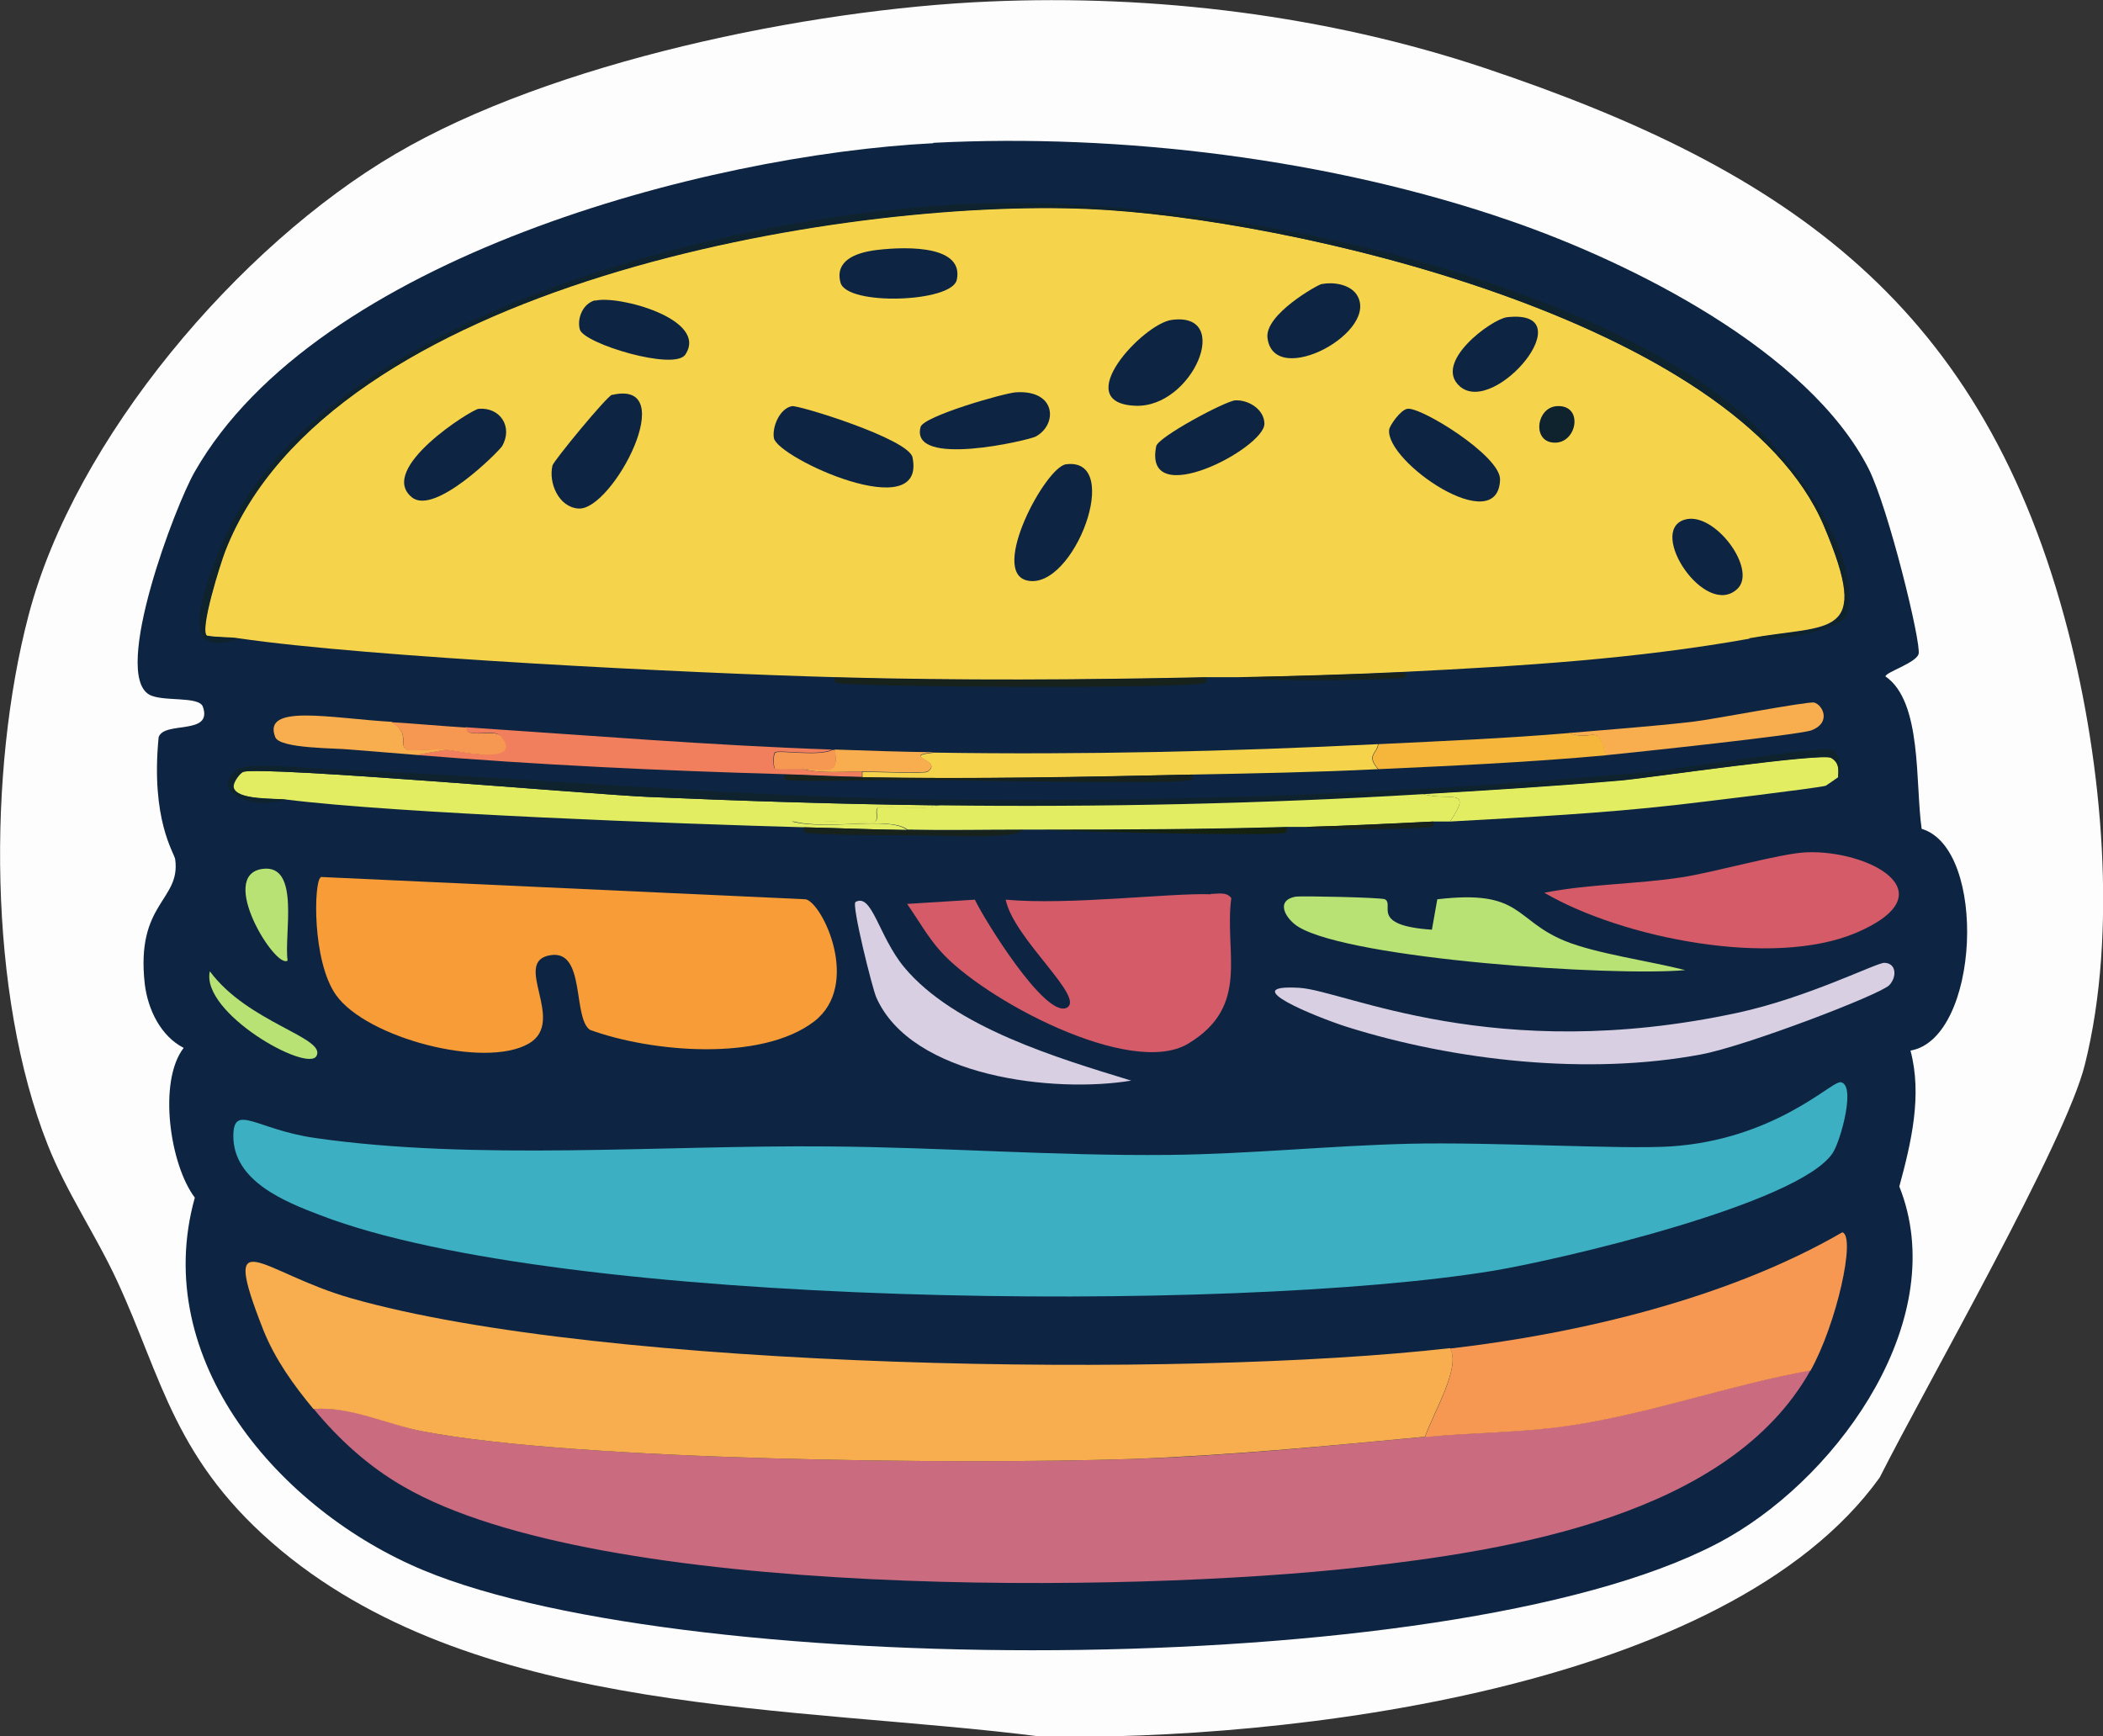 <svg xmlns="http://www.w3.org/2000/svg" id="Layer_2" data-name="Layer 2" viewBox="0 0 54.62 45.1"><rect x="0" y="0" width="54.62" height="45.1" fill="#333333" stroke="none"/><defs><style>      .cls-1 {        fill: #f8ae4e;      }      .cls-1, .cls-2, .cls-3, .cls-4, .cls-5, .cls-6, .cls-7, .cls-8, .cls-9, .cls-10, .cls-11, .cls-12, .cls-13, .cls-14, .cls-15, .cls-16, .cls-17 {        stroke-width: 0px;      }      .cls-2 {        fill: #f79c37;      }      .cls-3 {        fill: #0d2542;      }      .cls-4 {        fill: #3cb0c2;      }      .cls-5 {        fill: #0f232f;      }      .cls-6 {        fill: #152210;      }      .cls-7 {        fill: #17221d;      }      .cls-8 {        fill: #d45b67;      }      .cls-9 {        fill: #cb6b7f;      }      .cls-10 {        fill: #d8cfe2;      }      .cls-11 {        fill: #b8e273;      }      .cls-12 {        fill: #fdfdfe;      }      .cls-13 {        fill: #f5d34b;      }      .cls-14 {        fill: #f17e5c;      }      .cls-15 {        fill: #e2ed62;      }      .cls-16 {        fill: #f5b63b;      }      .cls-17 {        fill: #f79852;      }    </style></defs><g id="Layer_1-2" data-name="Layer 1"><g><path class="cls-12" d="M25.68.04c4.31-.19,8.79.36,12.89,1.73,7.94,2.66,12.97,6.19,15.15,14.65.88,3.41,1.29,7.79.43,11.23-.5,2.03-4.1,8.29-5.33,10.73-3.97,5.53-15.46,6.84-21.78,6.73-6.35-.81-14.51-.51-19.72-4.82-2.8-2.32-3.1-4.48-4.28-7.02-.55-1.19-1.32-2.31-1.8-3.53-1.55-3.91-1.56-9.71-.5-13.75C1.94,11.39,6.21,6.38,10.27,4,14.33,1.61,21,.24,25.68.04Z"></path><g><path class="cls-3" d="M24.24,3.71c4.88-.25,10.34.42,14.97,2.02,3.14,1.08,7.75,3.37,9.32,6.44.52,1.03,1.38,4.56,1.3,4.82-.07.23-.85.47-.86.58.96.66.77,2.78.94,3.96,1.72.51,1.51,5.45-.29,5.76.31,1.16.02,2.39-.29,3.53,1.35,3.39-1.5,7.43-4.43,9.11-6.59,3.78-26.97,3.74-33.9.86-3.73-1.55-7.12-5.46-5.94-9.68-.65-.86-.96-3.02-.29-3.89-.6-.31-.93-1-1.01-1.66-.24-2.12.94-2.16.79-3.24-.02-.16-.64-1.02-.43-3.17.14-.43,1.41-.04,1.15-.79-.1-.29-1.06-.12-1.4-.32-.96-.57.68-4.91,1.19-5.79,3.17-5.55,13.26-8.23,19.18-8.53Z"></path><g><path class="cls-4" d="M47.78,28.11c.45,0,.03,1.52-.18,1.84-.88,1.33-7.13,2.78-8.82,3.06-6.76,1.11-24.18.97-30.45-1.44-.95-.36-2.26-.89-2.27-2.05,0-.88.59-.18,2.12.04,4.17.6,9.06.18,13.32.22,2.95.02,5.9.25,8.85.22,2.08-.02,4.18-.24,6.26-.29,2.13-.05,5.52.15,6.77.07,2.66-.17,4.15-1.65,4.39-1.66Z"></path><path class="cls-2" d="M8.33,22.78l12.6.58c.44.11,1.44,2.22.22,3.17-1.38,1.06-4.25.8-5.83.22-.45-.32-.11-2.07-1.01-1.94-1.05.15.43,1.72-.58,2.3-1.15.66-4.21-.15-5-1.26-.63-.88-.58-2.96-.4-3.06Z"></path><g><path class="cls-9" d="M47.02,35.6c-2.11,3.77-7.79,4.67-11.7,5.11-5.91.67-19.74.85-24.83-2.09-.91-.52-1.68-1.22-2.34-2.02.99-.08,1.9.39,2.84.58,3.98.77,14.04.86,18.36.72,2.54-.08,5.13-.34,7.67-.58,1.22-.11,2.49-.11,3.71-.29,2.13-.31,4.19-1.06,6.3-1.44Z"></path><g><path class="cls-1" d="M37.66,35.02c.29.49-.42,1.65-.65,2.3-2.53.24-5.12.49-7.67.58-4.32.14-14.38.05-18.36-.72-.94-.18-1.86-.65-2.84-.58-.52-.63-.99-1.28-1.3-2.05-1.15-2.93-.07-1.5,2.27-.83,6.58,1.88,21.64,2.09,28.54,1.3Z"></path><path class="cls-17" d="M47.02,35.6c-2.11.38-4.17,1.13-6.3,1.44-1.22.18-2.48.17-3.71.29.23-.65.94-1.81.65-2.3,3.37-.39,7.24-1.31,10.19-3.02.36.1-.15,2.39-.83,3.6Z"></path></g></g><path class="cls-8" d="M31.44,23.22c.21,0,.42-.06.54.11-.19,1.42.51,2.8-1.12,3.78-1.5.9-5.34-1.16-6.44-2.41-.33-.37-.58-.82-.86-1.22l1.76-.11c.24.51,1.82,3.07,2.38,2.81.52-.25-1.37-1.79-1.58-2.81,1.66.15,4.28-.18,5.33-.14Z"></path><path class="cls-8" d="M46.91,22.14c1.6-.07,3.75,1.04,1.3,2.09-2.17.92-6.08.14-8.1-1.04,1.17-.23,2.39-.22,3.56-.4.86-.13,2.56-.62,3.24-.65Z"></path><path class="cls-10" d="M48.93,25.01c.33,0,.34.37.14.58-.24.25-3.75,1.59-4.89,1.8-2.92.55-6.39.17-9.21-.72-.78-.25-2.91-1.11-1.22-1.01,1.17.07,5.04,2.01,11.37.65,1.82-.39,3.61-1.3,3.82-1.3Z"></path><path class="cls-15" d="M24.42,20.91c-.37.18-1.51,0-1.62.07-.09.06.02.3-.07.36-.09.06-1.86-.05-2.16,0,.91.24,2.53-.15,2.99.22-.89-.01-1.77-.05-2.66-.07-3.27-.09-10.58-.36-13.46-.72-.3-.04-1.3.02-1.37-.32-.02-.13.17-.37.25-.4.5-.16,9.11.59,10.51.65,2.53.11,5.06.19,7.59.22Z"></path><path class="cls-15" d="M36.94,20.62c.67.21,1.35-.2.72.72-.14,0-.29,0-.43,0-1.11.06-2.2.11-3.31.14-.17,0-.34,0-.5,0-2.12.06-4.22.07-6.33.07-.17,0-.34,0-.5,0-1.01,0-2.02.02-3.02,0-.46-.36-2.07.03-2.99-.22.3-.05,2.07.06,2.16,0,.09-.06-.02-.3.07-.36.11-.07,1.25.11,1.62-.07,4.18.05,8.35-.04,12.53-.29Z"></path><path class="cls-11" d="M33.67,23.29c.11-.02,2.2.02,2.3.07.26.14-.41.68,1.22.79l.14-.79c2.21-.26,1.98.53,3.31,1.08.8.33,2.24.53,3.13.76-1.93.17-8.66-.29-10.04-1.12-.32-.19-.64-.69-.07-.79Z"></path><path class="cls-15" d="M47.74,20.19s-.3.21-.32.22c-.19.06-3.36.44-3.89.5-1.94.22-3.92.32-5.87.43.63-.92-.05-.51-.72-.72,1.74-.1,3.49-.21,5.22-.36.7-.06,5.17-.72,5.4-.58.2.12.2.29.18.5Z"></path><path class="cls-10" d="M22.22,23.43c.43-.24.6.89,1.26,1.69,1.3,1.57,4.01,2.37,5.9,2.95-1.98.33-5.7-.08-6.62-2.16-.1-.22-.65-2.42-.54-2.48Z"></path><path class="cls-3" d="M10.81,19.62c3.19.26,6.38.42,9.57.5,0,.05-.02.13.04.14.21.05,2.75,0,3.42,0-.02.38.75.14.79.5-5.4-.05-10.74-.57-16.12-.79.19-.21.33-.41.58-.5.58.06,1.15.1,1.73.14Z"></path><path class="cls-5" d="M47.74,20.19c.02-.22.02-.38-.18-.5-.23-.14-4.7.51-5.4.58-1.73.15-3.48.26-5.22.36-4.17.25-8.35.34-12.53.29-2.53-.03-5.07-.11-7.59-.22-1.4-.06-10.01-.81-10.51-.65-.09.03-.28.26-.25.4.06.34,1.07.29,1.37.32-.98.32-2.02-.28-1.26-.79.29-.19,1.82-.02,2.34,0,5.38.22,10.73.74,16.12.79,6.05.06,12.15-.16,18.18-.72.68-.06,4.47-.67,4.75-.58.24.08.31.52.18.72Z"></path><path class="cls-11" d="M6.82,22.57c.99-.13.55,1.72.65,2.38-.3.25-1.84-2.22-.65-2.38Z"></path><path class="cls-11" d="M5.45,25.23c.99,1.34,3.03,1.72,2.77,2.2-.24.44-3.01-1.12-2.77-2.2Z"></path><g><path class="cls-13" d="M35.79,19.33c-.03.25-.32.28,0,.65-1.61.08-3.21.11-4.82.14-2.85.06-5.71.12-8.57.07v-.14c.23,0,1.62.05,1.69,0,.44-.31-.75-.4.18-.5,3.84.06,7.68-.03,11.52-.22Z"></path><path class="cls-14" d="M21.61,19.47c-.33.18-1.37,0-1.48.07-.06.04-.06.39,0,.43.03.02.53,0,.68,0,.51.13,1.06.07,1.58.07v.14c-.66-.01-1.35-.05-2.02-.07-3.2-.09-6.38-.24-9.57-.5l.79-.14c.27.03,2.02.42,1.4-.36-.15-.19-.93.09-.9-.22,3.17.21,6.33.47,9.5.58Z"></path><path class="cls-1" d="M41.69,19.62c-.16-.88-.34-.34-.94-.58,1.06-.09,2.14-.17,3.2-.29.47-.05,3.01-.54,3.17-.5.22.06.45.52-.07.72-.32.12-4.56.57-5.36.65Z"></path><path class="cls-16" d="M40.76,19.04c.6.24.78-.3.94.58-1.96.18-3.94.27-5.9.36-.32-.37-.03-.4,0-.65,1.66-.08,3.31-.15,4.97-.29Z"></path><path class="cls-1" d="M10.17,18.75c.51.32.16.61.4.72.1.04.78-.03,1.04,0l-.79.14c-.58-.05-1.15-.09-1.73-.14-.37-.04-1.82-.02-1.94-.32-.35-.88,1.45-.49,3.02-.4Z"></path><path class="cls-17" d="M12.11,18.9c-.03.3.75.03.9.22.62.78-1.13.39-1.4.36-.26-.03-.94.04-1.04,0-.24-.11.12-.4-.4-.72.65.04,1.3.1,1.94.14Z"></path><path class="cls-1" d="M24.27,19.54c-.93.1.26.19-.18.5-.07.05-1.46,0-1.69,0-.52,0-1.07.06-1.58-.07.84.04.94.1.86-.5.87.03,1.73.06,2.59.07Z"></path><path class="cls-7" d="M22.4,20.19c2.85.05,5.71,0,8.57-.07,0,.05.02.12-.04.14-.33.12-6.15,0-7.09,0-.67,0-3.21.05-3.42,0-.05-.01-.04-.1-.04-.14.67.02,1.35.06,2.02.07Z"></path><path class="cls-17" d="M20.82,19.98c-.15,0-.65.02-.68,0-.06-.04-.06-.39,0-.43.1-.07,1.14.11,1.48-.07.02,0,.05,0,.07,0,.07.6-.02.54-.86.5Z"></path></g><path class="cls-7" d="M23.55,21.56c1.01.02,2.02,0,3.02,0-.16.23-1.78.16-2.63.14-.55,0-2.71,0-3.02-.07-.05-.01-.04-.1-.04-.14.89.02,1.77.06,2.66.07Z"></path><path class="cls-6" d="M33.42,21.49c0,.05.02.12-.04.14-.3.1-5.46-.03-6.3-.07,2.12,0,4.22-.01,6.33-.07Z"></path><path class="cls-7" d="M37.23,21.34s.02.12-.04.14c-.15.05-2.87.11-3.28,0,1.11-.03,2.2-.09,3.31-.14Z"></path><g><path class="cls-13" d="M45.44,16.59c-2.97.53-5.92.71-8.93.86-1.44.07-2.87.11-4.32.14-.29,0-.58,0-.86,0-3.23.07-6.42.09-9.65,0-3.69-.1-12.16-.52-15.48-1.01-.26-.04-.56-.02-.83-.07-.21-.13.35-1.88.47-2.2,2.7-6.92,15.98-9.17,22.42-8.89,5.21.23,16.85,2.89,19.11,8.24,1.26,2.97.16,2.54-1.94,2.92Z"></path><g><path class="cls-5" d="M45.44,16.59c2.11-.38,3.2.06,1.94-2.92-2.27-5.35-13.9-8.02-19.11-8.24-6.44-.28-19.73,1.97-22.42,8.89-.12.31-.68,2.07-.47,2.2.27.05.56.03.83.07-1.44.5-1.15-.71-.5-2.34,2.48-6.22,13.68-8.75,19.62-8.96,5.7-.2,14.53,1.51,19.22,4.89,1.83,1.32,3.86,4.16,3.42,5.79-.12.44-2.07.72-2.52.61Z"></path><path class="cls-7" d="M31.33,17.6c0,.05.02.12-.04.14-.45.16-9.11.11-9.57,0-.05-.01-.04-.1-.04-.14,3.23.09,6.42.07,9.65,0Z"></path><path class="cls-7" d="M36.51,17.46s.02.12-.04.14c-.2.07-3.73.11-4.28,0,1.44-.04,2.87-.07,4.32-.14Z"></path><path class="cls-3" d="M20.57,10.55c.17-.03,3.03.85,3.13,1.33.37,1.79-3.5.02-3.6-.5-.05-.29.15-.77.47-.83Z"></path><path class="cls-3" d="M15.89,10.26c1.82-.43.02,3-.86,2.95-.52-.03-.79-.67-.68-1.12.03-.12,1.41-1.8,1.55-1.84Z"></path><path class="cls-3" d="M27.69,12.06c1.5-.19.2,3.29-1.01,3.02-.99-.22.48-2.96,1.01-3.02Z"></path><path class="cls-3" d="M36.55,10.62c.33-.07,2.43,1.22,2.41,1.84-.05,1.54-2.98-.46-2.88-1.3.01-.1.29-.51.47-.54Z"></path><path class="cls-3" d="M12.43,10.62c.56-.05.9.47.61.97-.07.12-1.74,1.81-2.34,1.33-.92-.74,1.56-2.29,1.73-2.3Z"></path><path class="cls-3" d="M26.4,10.19c1.04-.06,1.07.84.5,1.15-.16.09-3.28.83-2.99-.25.08-.28,2.17-.88,2.48-.9Z"></path><g><path class="cls-3" d="M30.43,8.31c1.61-.22.54,2.29-.94,2.23-1.73-.07.2-2.13.94-2.23Z"></path><path class="cls-3" d="M32.08,10.4c.35-.02.76.24.76.61-.01.64-3.16,2.29-2.81.58.05-.24,1.79-1.17,2.05-1.19Z"></path></g><path class="cls-3" d="M22.65,6.51c.62-.09,2.41-.22,2.2.76-.13.59-2.86.68-3.02.07-.15-.56.38-.76.83-.83Z"></path><path class="cls-3" d="M34.32,7.38c.3-.06.71,0,.9.25.69.96-2.13,2.49-2.3,1.15-.08-.61,1.3-1.38,1.4-1.4Z"></path><path class="cls-3" d="M15.46,7.81c.59-.15,2.95.48,2.34,1.4-.28.43-2.63-.28-2.74-.65-.08-.29.08-.68.4-.76Z"></path><path class="cls-3" d="M39.14,8.24c2.03-.23-.31,2.58-1.22,1.8-.72-.62.82-1.75,1.22-1.8Z"></path><path class="cls-3" d="M43.75,13.5c.77-.24,1.91,1.3,1.37,1.8-.83.77-2.34-1.5-1.37-1.8Z"></path><path class="cls-5" d="M40.43,10.55c.74-.05.52,1.06-.14.94-.49-.09-.37-.9.14-.94Z"></path></g></g></g></g></g></g></svg>